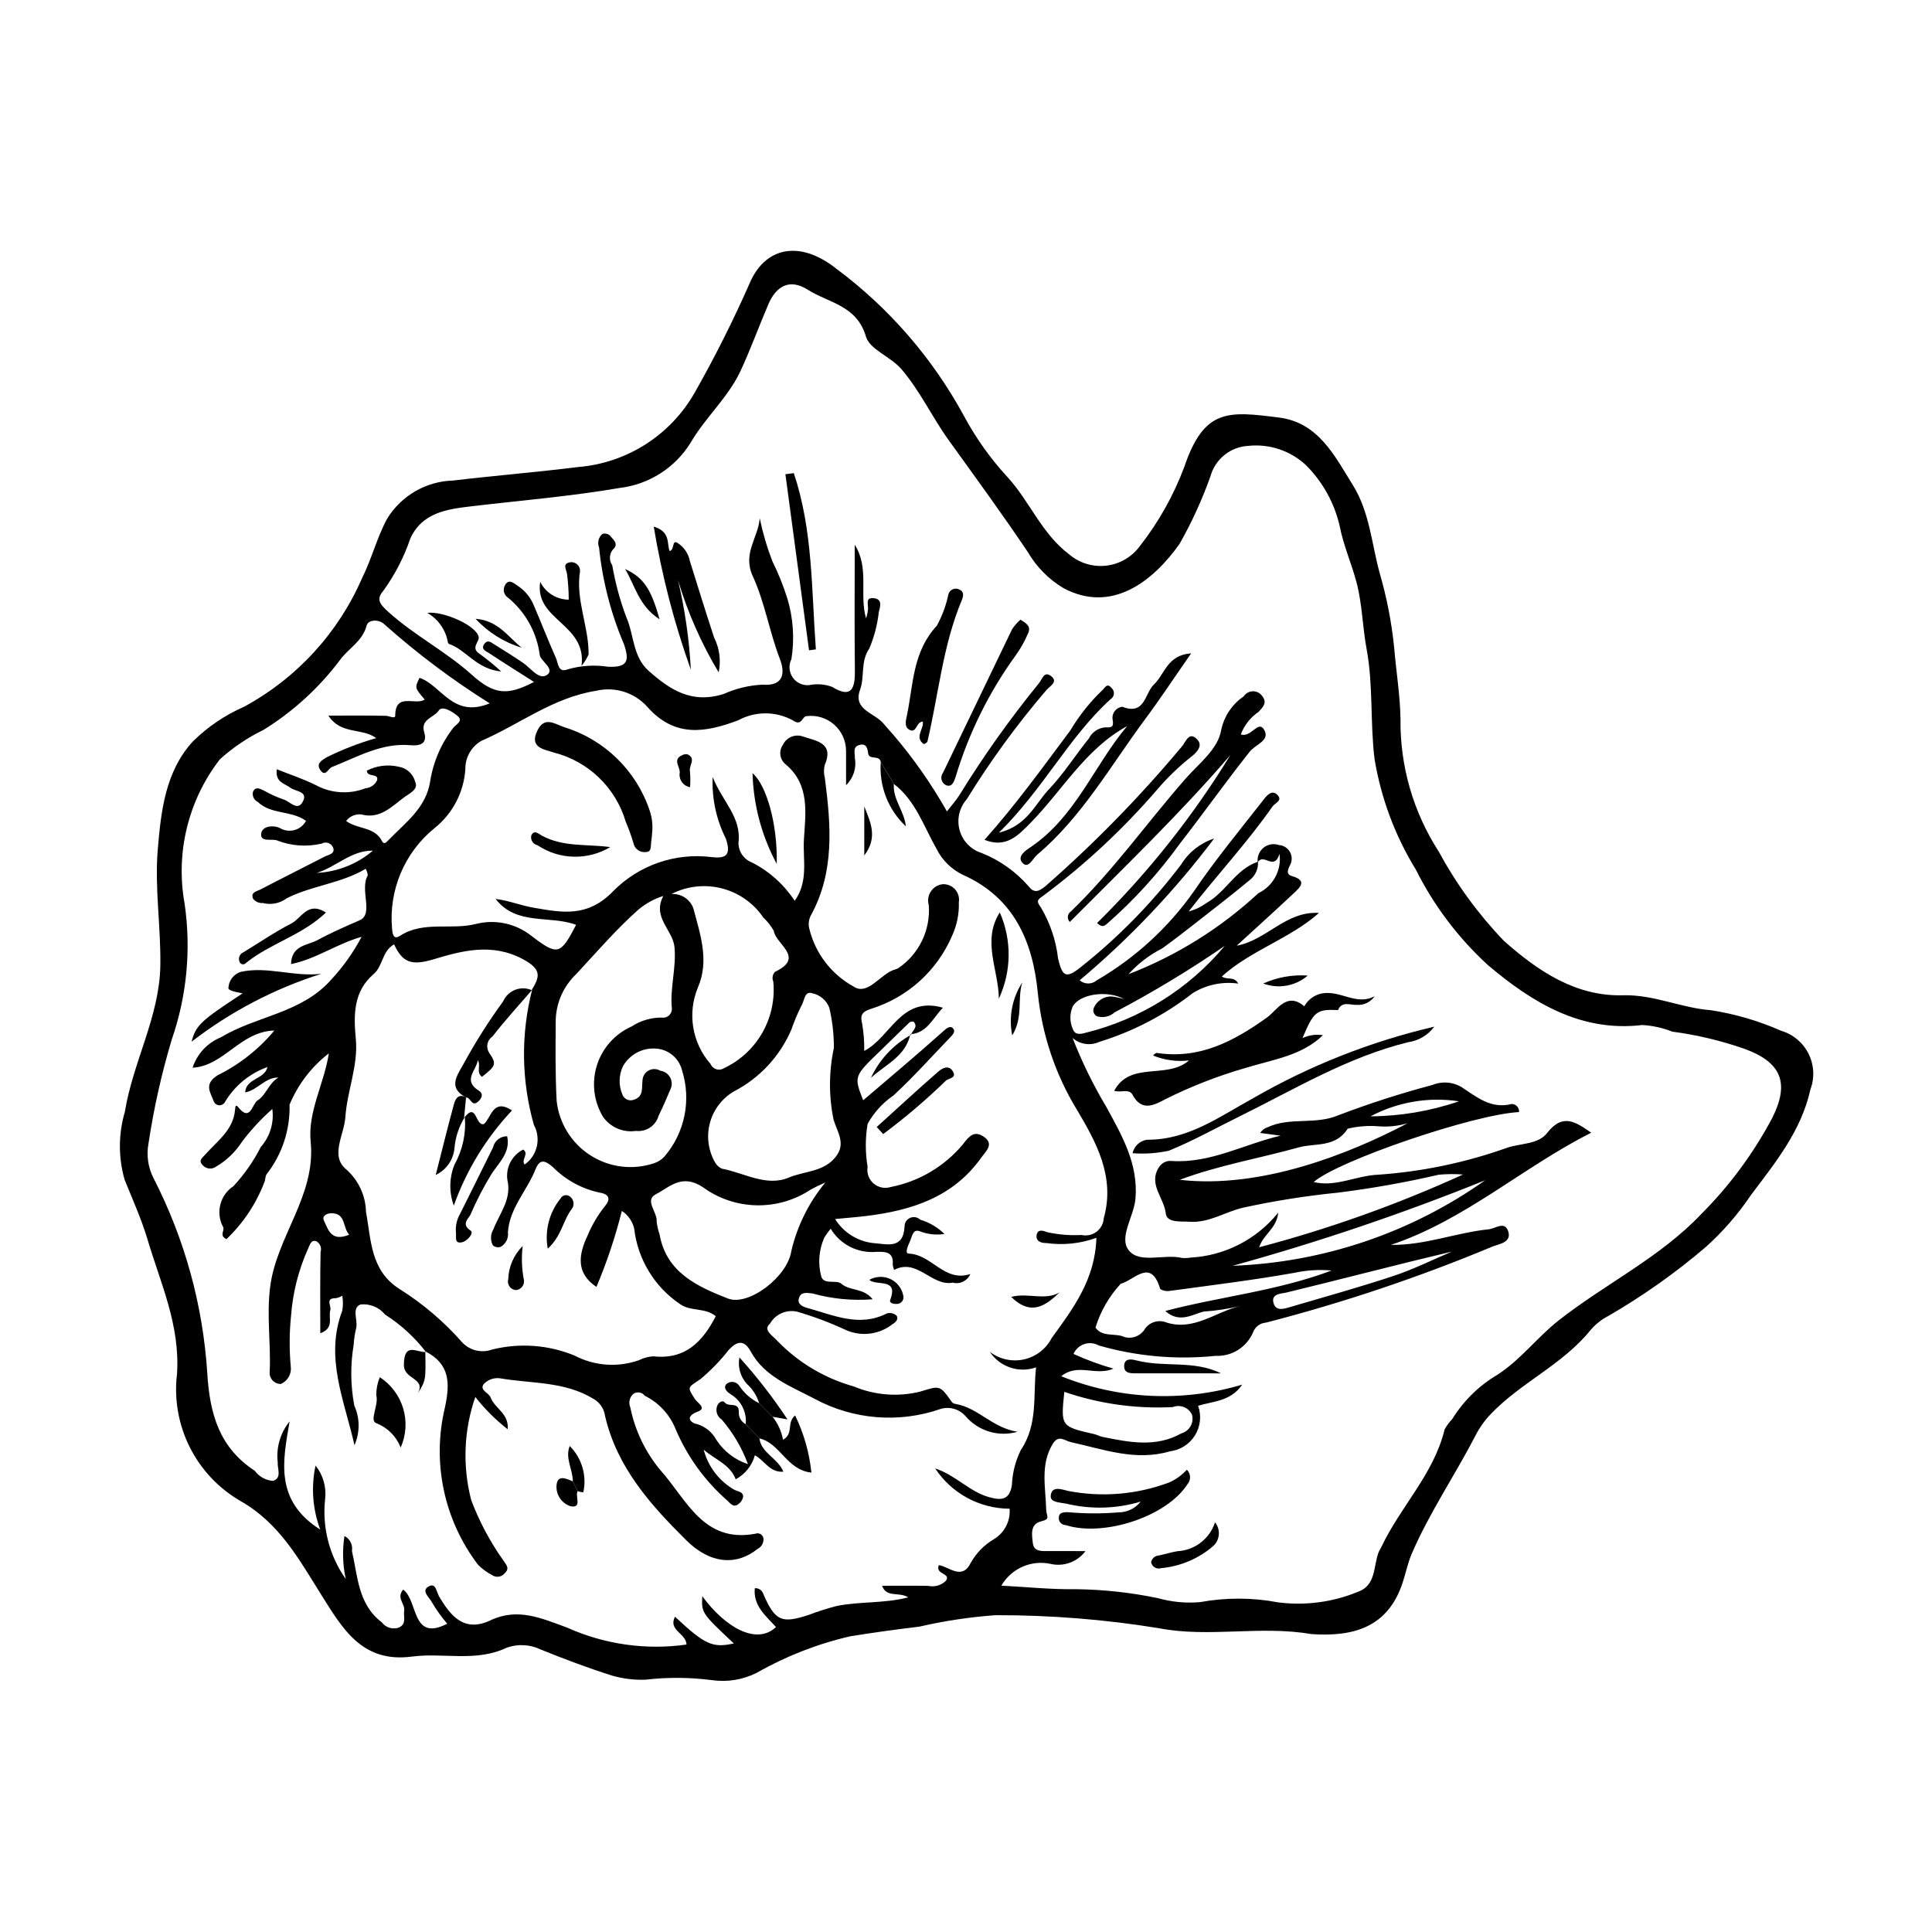 <?xml version="1.0" encoding="UTF-8"?>
<!-- Uploaded to: SVG Repo, www.svgrepo.com, Generator: SVG Repo Mixer Tools -->
<svg fill="#000000" width="800px" height="800px" version="1.1" viewBox="144 144 512 512" xmlns="http://www.w3.org/2000/svg">
 <g>
  <path d="m491.5 577.05c-13.398-2.336-27.145 1.02-40.398-1.559-14.309-2.332-28.785-3.484-43.285-3.449-6.789 0.488-13.531 1.504-20.164 3.031-6.082 0.734-12.258 1.578-18.34 2.566-8.68 2-17.02 5.258-24.758 9.668-3.699 1.863-7.879 2.539-11.977 1.934-5.809-0.746-11.691-0.781-17.508-0.109-2.969 0.117-5.938-0.242-8.793-1.059-6.438-2.031-12.773-4.422-19.035-6.961h0.004c-2.789-1.332-5.988-1.504-8.902-0.48-8.23 3.93-16.828 1.277-25.152 2.375-13.285 1.75-18.422-7.394-24.273-16.73-5.731-9.141-10.938-18.684-21.215-24.512l0.004 0.004c-5.797-3.359-10.48-8.348-13.465-14.344-2.984-5.996-4.141-12.738-3.328-19.387 0.828-12.965-4.391-24.004-7.852-35.668-1.594-5.371-3.941-10.52-6.039-15.734-1.688-5.891-1.664-12.137 0.07-18.016 2.133-13.188 9.164-25.188 9.395-38.688 0.176-10.289-1.543-20.676-0.676-30.871 0.852-10.035 1.973-20.664 9.359-28.633v0.004c3.887-3.828 8.441-6.91 13.438-9.102 14.023-7.57 25.086-19.645 31.41-34.27 2.539-5.102 3.898-10.699 6.594-15.629v-0.004c3.75-6.094 10.32-9.883 17.473-10.078 11.008-1.309 22.062-2.203 33.062-3.574 12.945-1.039 24.539-8.426 30.953-19.723 5.473-9.637 10.441-19.555 14.887-29.711 4.258-9 13.176-10.562 22.492-3.25h-0.004c14.016 10.398 25.598 23.73 33.938 39.059 3.176 5.938 7.098 11.441 11.672 16.379 5.848 6.445 8.988 14.895 16.211 20.344 2.719 2.34 6.293 3.441 9.859 3.031 3.566-0.406 6.801-2.285 8.918-5.184 4.981-6.359 8.957-13.449 11.785-21.016 5.277-15.527 11.656-14.746 25.094-13.051 10.43 1.316 14.754 10.152 19.602 17.969 4.379 7.059 4.922 15.316 7.031 23.094h-0.004c1.898 6.473 3.191 13.109 3.875 19.82 0.527 6.336 1.59 12.723 1.691 19.059l-0.004 0.004c-0.141 12.418 3.375 24.602 10.113 35.035 4.668 8.633 10.477 16.598 17.27 23.68 9.016 8.016 19.047 14.785 31.551 14.445 8.238-0.223 15.441 3.375 23.309 3.953h-0.004c6.426 0.992 12.688 2.824 18.633 5.453 3.156 0.93 5.785 3.129 7.258 6.074 1.473 2.941 1.66 6.363 0.512 9.449-2.457 11.109-9.348 19.453-15.871 28.152h0.004c-3.391 5.027-7.391 9.613-11.902 13.664-8.012 6.84-16.629 12.934-25.746 18.211-1.832 0.941-3.461 2.234-4.793 3.805-7.375 9.125-18.438 13.848-26.465 22.277-1.609 1.688-2.965 3.606-4.019 5.688-5.449 10.539-12.191 20.383-16.887 31.316-1.035 2.406-1.555 5.035-2.367 7.539-3.894 11.953-13.074 14.484-24.238 13.707zm-206.59-170.69c2.195-3.574 2.664-5.481-2.32-8.16-8.281-4.453-16.367-2.164-23.605 0-5.875 1.758-8.266 0.98-10.547-3.945-3.242 1.832-2.914 5.742-5.418 7.883-5.356 4.574-5.336 10.781-4.727 17.152 0.68 7.102-2.297 13.762-2.766 20.746-0.316 4.742-4.18 10.352 0.305 13.922l-0.004 0.004c3.207 2.867 5.078 6.938 5.168 11.238 1.383 7.391 1.137 15.441 8.824 20.363v-0.004c6.238 3.918 11.875 8.719 16.734 14.254 2.023 2.106 5.094 2.824 7.844 1.832 7.266-1.812 14.918-1.258 21.848 1.582 5.285 2.777 11.488 3.223 17.113 1.227 1.184-0.602 2.477-0.945 3.801-1.016 8.484 0.926 13.059-3.914 16.527-10.633-2.84-2.352-6.606-1.188-9.445-3.191-6.797-4.578-11.246-11.906-12.176-20.051-0.457-1.91-1.625-3.578-3.266-4.656-1.73 6.871-3.981 13.602-6.738 20.133-5.481-3.656-4.738-8.52-2.394-13.512h0.004c1.145-2.773 2.664-5.375 4.516-7.734 2.305-2.644 0.367-3.496-1.379-3.762v0.004c-4.652-1.004-8.914-3.34-12.262-6.723-1.996-1.723-3.461-2.391-4.633 0.57-2.238 5.656-6.898 10.262-7.312 16.699 0.207 1.551-0.551 3.074-1.914 3.844-0.703 0.23-1.473 0.09-2.051-0.371-0.727-1.344-0.68-2.973 0.121-4.273 1.535-4.016 4.559-7.57 3.859-12.297-0.883-3.527 0.789-7.195 4.031-8.84 1.66 1.141-0.656 2.723 0.395 3.965h-0.004c3.367-2.379 4.414-6.898 2.441-10.516-3.32-11.684-3.481-24.039-0.457-35.801zm56.715 115.07 3.629 3.754c0.492 3.93 4.914 5.25 6.344 8.832-3.633 0.273-4.922-2.941-7.547-4.352-0.75 2.731-2.59 5.027-5.082 6.359-1.516-4.004-5.59-5.254-8.492-7.867v0.004c1.18 4.547 4.164 8.418 8.266 10.719 1.059 0.48 2.324 0.48 2.18 1.945h-0.004c-0.191 0.723-0.633 1.355-1.246 1.785-1.277 1.016-2.156-0.199-2.867-0.891-6.012-5.246-10.742-11.797-13.832-19.152-1.547-3.777-4.426-6.859-8.086-8.668-0.711-0.953-2.039-1.18-3.027-0.52-1.023 0.895-1.355 2.344-0.82 3.594 1.242 6.144 3.996 11.883 8.02 16.691 6.871 7.66 11.324 19.383 25.152 16.785 0.453-0.172 0.961-0.125 1.375 0.125 0.414 0.25 0.688 0.68 0.742 1.16 0.09 1.148-0.527 2.234-1.559 2.738-5.523 4.465-12.465 4.082-18.871-2.258-9.48-9.387-18.391-19.324-21.547-32.945v0.004c-0.246-1.859-1.32-3.504-2.922-4.473-7.773-4.82-16.656-4.078-25.074-5.559-1.539-0.152-3.059 0.406-4.133 1.516-1.281 1.676 1.32 2.305 1.785 3.578 1.062 2.894 4.934 4.266 4.527 8.438l0.004-0.004c-3.195-2.492-6.074-5.367-8.574-8.559-3.055 8.805-3.434 18.32-1.086 27.34 2.129 5.644 4.973 10.992 8.461 15.914 0.754 1.195 1.824 2.039 0.508 3.375-0.41 0.543-1.02 0.902-1.695 0.996-0.672 0.09-1.355-0.094-1.895-0.508-1.316-0.699-2.519-1.59-3.57-2.644-9.023-11.852-12.254-27.125-8.793-41.613 1.438-6.633 1.32-11.602-5.18-14.957l0.164 0.164c-3.004-3.898-6.664-7.242-10.812-9.887-1.582-1.938-4.035-2.949-6.519-2.691-2.426 0.953-0.688 4.066-1.141 6.18-0.363 1.469-0.59 2.969-0.676 4.481-0.902 5.348-0.844 10.809 0.164 16.137 1.504 3.336 1.52 7.156 0.043 10.504-2.621-11.77-7.957-23.246-3.227-35.668 0.23-1.309 0.227-2.648-0.008-3.953-0.52 0.324-1.094 0.547-1.695 0.66-2.945-0.062-1.129 2.09-1.465 3.168-0.613 1.957 1.16 4.711-2.66 6.133 0-7.394-0.078-14.465 0.074-21.527l-0.004 0.004c0.359-1.098-0.102-2.293-1.109-2.863-1.43-0.5-1.676 0.93-2.168 1.871h0.004c-2.551 5.648-4.09 11.703-4.547 17.883-0.461 4.469-0.484 8.969-0.074 13.441 0.258 1.961-0.82 3.852-2.644 4.621-0.855 0.004-1.672-0.363-2.234-1.008-0.566-0.645-0.82-1.504-0.703-2.352 0.328-7.43-0.848-14.746 0.109-22.324 1.703-13.449 12.168-24.199 10.746-38.488-0.801-8.043 3.586-15.375 4.812-23.449h0.004c-4.594 3.547-8.184 8.234-10.41 13.594 0.172 6.684-1.988 13.219-6.113 18.484-0.387 0.613-0.254 1.539-0.609 2.184-2.184 5.676-5.602 10.793-10.008 14.98-2.086-1.031-0.309-2.32-0.898-3.234-2.008-3.777-0.816-8.461 2.758-10.816 2.887-3.109 5.328-6.609 7.25-10.391 2.438-2.746 3.551-6.422 3.047-10.055-2.945 2.606-5.625 5.5-8.004 8.637-1.746 2.727-4.109 5-6.902 6.644-1.125 0.82-2.688 0.629-3.582-0.434-1.148-1.215-0.105-1.84 0.695-2.75 3.184-3.613 7.5-6.512 7.93-11.969 0.023-0.293 0.055-1.594 0.793-0.656 3.254 4.141 3.754-0.867 5.141-1.73 2.285-1.418 2.984-4.59 5.547-6.082-3.582-0.039-5.481 3.324-8.809 3.945 0.227-3.809 5.152-3.394 5.91-6.727h-0.004c-4.801 1.723-8.836 5.086-11.398 9.496-0.359 0.469-0.941 0.711-1.527 0.633s-1.086-0.461-1.309-1.008c-0.773-2.324-2.781-4.488 1-6.922h-0.004c5.801-2.856 10.934-6.902 15.066-11.871-9.117 0.266-13.262 9.363-21.668 9.859v-0.004c1.191-3.664 3.938-6.617 7.512-8.062 9.398-5.695 21.289-6.305 29.215-15.27v-0.004c3.176-3.406 5.887-7.227 8.055-11.348-6.781 1.934-12.066 5.894-18.691 7.223 0.094-5.035 4.414-4.945 7.059-6.383 3.57-1.941 7.375-3.602 11.086-5.207 3.883-1.676-0.039-8.047 2.195-11.934-0.074-0.605-0.262-1.191-0.551-1.73-6.551 3.898-14.207 4.422-20.91 7.797-1.812 1.375-4.152 1.84-6.356 1.27-1.023 0.098-2.023-0.359-2.617-1.199-0.637-1.691 1.004-1.875 1.859-2.32 5.691-2.977 11.449-5.824 17.152-8.781 0.926-0.48 2.566-0.641 2.332-2.062l0.004-0.004c-0.16-0.664-0.625-1.211-1.254-1.48-0.629-0.27-1.344-0.223-1.938 0.117-3.957 0.918-8.102 0.609-11.883-0.891-1.52-0.422-4.309 0.52-4.094-1.711 0.203-2.074 3.106-2.348 4.82-1.613h0.004c1.164 0.754 2.59 0.98 3.934 0.633 1.34-0.348 2.477-1.242 3.125-2.469-3.977-2.824-9.199-1.586-12.793-5.016v0.004c-1.008-0.484-1.531-1.613-1.258-2.695 0.641-1.445 1.828-0.824 2.887-0.312 1.645 0.941 3.375 1.727 5.164 2.344 1.715 0.461 3.832 3.426 5.25 0.387 1.211-2.59-2.113-2.477-3.438-3.5-1.504-1.164-4-1.359-3.566-4.879 3.562 1.426 7.094 2.574 10.375 4.215l0.004 0.004c4.055 2.199 8.875 2.496 13.168 0.812 1.328-0.102 2.496-0.918 3.051-2.125 0.465-1.977-2.707-0.664-2.723-2.539h0.004c2.602-1.336 5.594-1.703 8.441-1.035 2.144 0.352 3.871 1.953 4.383 4.062 0.871 1.875-1.383 2.934-2.676 3.856-3.484 2.484-6.523 6.109-11.691 4.711v0.004c-1.527-0.141-3.019 0.516-3.949 1.734 2.984 2.266 7.551 1.469 9.496 5.336 0.562 1.117 1.309 0.176 1.73-0.262 4.441-4.59 9.898-8.48 11.023-15.426l-0.004 0.004c0.801-5.227 2.922-10.164 6.156-14.344 0.695-0.895 2.754-1.754 1.133-3.129-1.363-1.156-4.09-2.844-4.996-1.438-1.227 1.91-4.93 2.227-3.836 5.82 0.891 2.918-1.117 3.606-3.578 3.375-7.703-0.719-14.137 3.129-20.898 5.781-1.012 0.395-1.707 2.781-3.062 0.801-1.184-1.73 0.27-2.496 1.691-3.398v0.004c4.215-2.086 8.605-3.781 13.125-5.074-3.844-2.805-9.406-0.84-12.668-5.961 5.586 0 10.422-0.059 15.254 0.055 0.863 0.02 2.434 0.914 2.441-0.062 0.039-6.258 5.379-2.586 7.82-4.254-2.668-3.117-2.668-3.117-1.371-5.754 5.859 2 8.785 10.805 18.59 6.769v-0.004c-9.945-6.231-19.344-13.293-28.098-21.105-1.309-1.168-4.109-1.129-4.508 0.445-1.094 4.324-4.996 6.152-7.238 9.391v-0.004c-5.519 7.301-12.348 13.512-20.133 18.32-4.199 2.039-8.086 4.664-11.547 7.801-8.383 10.855-11.773 24.754-9.328 38.25 1.758 12.086 0.594 24.414-3.394 35.957-2.707 9.016-4.766 18.211-6.168 27.516-0.613 3.211-0.117 6.531 1.406 9.422 8.191 16.008 13.012 33.527 14.16 51.477 0.672 10.992 3.234 19.77 12.609 25.926v-0.004c1.129 1.559 2.891 2.531 4.809 2.652 2.465-0.734 1.094-3.301 1.254-4.973h-0.004c-0.441-3.871 0.695-7.754 3.152-10.773-1.797 10.457-4.062 20.934 8.125 28.668h-0.004c-2.031-5.422-2.465-11.312-1.246-16.973 1.984 2.488 2.902 5.664 2.543 8.828-0.84 7.512 1.105 15.07 5.465 21.242-0.82-3.75-0.938-7.617-0.344-11.406 1.457 0.754 2.258 2.359 1.984 3.977 1.543 6.731 1.605 14.098 7.879 18.879h0.004c1.043 1.414 2.887 1.988 4.547 1.418 2.148-1.008 1.148-2.856 1.406-4.441 0.309-1.871-2.176-3.394-0.262-5.629 4.019 2.926 2.172 13.957 11.668 9.047h0.004c-1.551-1.812-2.934-3.758-4.141-5.812-0.586-1.188-3.039-3.016-0.555-4.184 1.695-0.797 1.859 1.613 2.586 2.836 3.047 5.137 6.621 9.543 13.555 6.266 7.269-3.434 13.48-0.578 20.422 1.957l-0.004 0.004c9.887 4.426 20.82 5.969 31.547 4.457-0.047-2.965-4.938-3.773-3.047-7.379 7.93 7.418 9.973 8.34 15.594 7.082-8.566-8.043-8.566-8.043-8.367-12.531 5.977 8.18 14.305 13.117 19.543 8.188-2.641-2.941-6.09-5.578-5.621-10.301 1.059-0.078 2.023 0.613 2.297 1.641 3.152 7.168 4.852 7.762 12.031 5.43 2.398-0.922 4.852-1.703 7.34-2.344 6.144-1.262 12.488-0.625 19-2.293-2.394-1.551-5.797 0.191-6.93-3.074 4.195 0 8.191-0.051 12.184 0.023v-0.004c1.711 0.383 3.496-0.129 4.742-1.363 1.387-2.078-2.914-1.547-1.902-4.125 2.742 0.387 6.137 4.137 8.469-0.621l0.004 0.004c1.465-2.613 3.602-4.785 6.191-6.297 2.769-1.695 4.356-4.801 4.098-8.039-7.949-0.031-15.352-4.039-19.727-10.68 5.426 1.793 9.047 6.121 14.188 7.586 3.258 0.926 5.531 0.914 6.156-3.231h-0.004c0.137-3.203 0.941-6.344 2.359-9.219 4.621-6.875 3.203-14.414 4.043-21.918-4.547 1.605-9.605-0.094-12.262-4.117 2.574 1.98 5.898 2.715 9.07 2.008 3.172-0.711 5.863-2.793 7.348-5.684 5.738-7.875 11.523-15.582 11.828-26.535h0.004c-4.246 1.543-8.805 2.019-13.277 1.383-1.336 0.043-2.922-0.48-2.539-2.231 0.332-1.535 1.719-1.055 2.812-0.633v-0.004c2.977 0.648 6.031 0.898 9.074 0.738 1.387 0.309 2.836-0.004 3.969-0.859 1.133-0.859 1.832-2.172 1.91-3.59 3.098-10.996-2.043-20.191-7.074-28.68h-0.004c-5.754-9.414-9.305-20.008-10.395-30.988-1.32-13.66-6.297-25.254-19.789-31.301v0.004c-3.062-1.449-5.551-3.891-7.055-6.926-3.398-5.941-5.547-12.789-11.309-17.191-1.156-1.934-2.312-3.867-3.469-5.801-0.285-2-3.141-0.422-3.348-2.328-0.172-1.586-0.633-2.711-2.414-2.172-1.805 0.547-1.008 2.234-1.105 3.434 0.484 2.633-0.391 5.336-2.328 7.188 0-3.281 0.004-6.148 0-9.016v0.004c0.016-2.691-1.137-5.258-3.156-7.035s-4.711-2.594-7.379-2.234c-1.195 0.16-1.172 2.715-3.469 1.164-4.523-2.523-10.023-2.551-14.574-0.074-8.617 3.234-16.77 4.711-24.074-3.543v-0.004c-3.402-3.816-8.625-5.457-13.598-4.269-11.496 1.832-20.281 8.887-30.402 13.266v-0.004c-2.676 1.551-4.301 4.43-4.242 7.519-0.406 6.109-3.363 11.77-8.145 15.598-7.981 6.457-12.211 16.469-11.273 26.691 0.145 1.945 0.625 2.816 2.106 1.859 6.297-4.062 13.566-1.41 20.262-3.18v0.004c5.07-1.242 10.43-0.074 14.52 3.168 6.977 5.301 7.719 5.168 11.871-2.906-6.996-2.609-15.77 0.309-21.332-6.863 3.465 0.426 6.719 1.758 10.102 2.336 7.477 1.277 14.238 2.676 21.043-4.367h0.004c6.805-6.91 16.441-10.258 26.066-9.055 3.461 0.371 5.422-0.125 3.809-4.902v0.004c-2.543-5.055-3.742-10.672-3.488-16.324 2.566 6.527 7.672 10.617 6.832 17.434v0.004c-0.012 2.332 1.438 4.426 3.625 5.238 4.574 2.344 8.461 5.836 11.277 10.137 3.707-5.148 2.137-10.93 2.441-16.176 0.398-6.84 1.719-14.508-4.816-19.973h0.004c-1.586-1.246-1.922-3.512-0.766-5.164 0.941-2.016 3.266-2.981 5.356-2.223 3.496 1.188 8.301 1.629 5.723 7.609-0.258 1.125-0.238 2.293 0.055 3.406 1.594 12.375 2.652 24.695-3.644 36.266-0.625 1.102-0.797 2.398-0.484 3.625 1.586 6.562 5.871 12.145 11.797 15.379 3.496 2.328 6.711-2.754 10.16-4.277 0.52-0.23 1.102-0.324 1.594-0.598 2.703-1.82 4.875-4.324 6.301-7.254 1.426-2.93 2.055-6.184 1.82-9.434-0.367-1.219-0.18-2.539 0.504-3.609 0.688-1.074 1.809-1.789 3.07-1.969 1.262-0.102 2.5 0.387 3.359 1.32 0.855 0.934 1.234 2.211 1.023 3.461 0.109 3.043-0.5 6.07-1.773 8.84-3.965 9.293-11.809 16.375-21.453 19.383-2.269 0.754-3.031 1.496-2.387 3.981 0.402 2.375 0.586 4.781 0.543 7.188 7.113-3.676 9.645-14.633 20.855-11.453-2.812 2.93-4.199 6.707-8.629 7.023l0.164 0.168c0.305-1.152 2.051-2.027 0.66-3.519-0.344-0.023-0.688 0.035-1.004 0.172-2.621 2.508-5.188 5.07-7.797 7.59-7 6.754-7.004 6.75-4.527 13.102 6.609-5.648 14.191-11.992 21.551-18.59 0.91-0.816 1.656-1.043 2.16-0.582 0.883 0.812 0.121 1.695-0.562 2.406-5.019 5.199-9.84 10.613-15.141 15.504-2.84 1.938-5.184 4.519-6.84 7.531-0.629 3.758-0.629 7.594 0.004 11.352-0.285 1.645 0.312 3.32 1.574 4.414 1.262 1.098 3.004 1.449 4.594 0.938 7.473-1.465 14.215-5.461 19.094-11.312 1.633-2.168 2.945-3.66 5.387-2.102 3.106 1.98 0.652 3.969-0.547 5.66-7.441 10.484-18.473 13.98-30.5 15.445-2.516 0.305-5.047 0.496-8.211 0.801 2.25 3.637 6.082 6.008 10.344 6.398 3.285 0.203 7.762 1.754 8.059-4.434v-0.004c-0.008-0.98 0.57-1.875 1.473-2.266 0.898-0.391 1.949-0.207 2.66 0.469 2.426 0.723 4.637 2.027 6.445 3.797-2.113 0.324-4.269 0.113-6.281-0.613-2.078-0.969-2.254 1.141-2.848 2.516-0.508 1.176-1.504 3.262-0.336 3.301 6.125 0.207 9.383 7.66 16.312 5.418-0.77 1.809-2.746 2.777-4.644 2.281-5.641 1.043-9.41-6.594-15.539-3.379h-0.004c-0.199-0.449-0.324-0.93-0.371-1.422 0.281-3.516-2.082-3.422-4.473-3.356-4.828 0.402-9.469-1.977-11.961-6.133-0.652 0.77-1.238 1.594-1.754 2.461-1.371 3.152-1.656 6.672-0.805 10 0.551 2.566 4.019 0.953 5.348 2.098 2.328 2.012 5.922 1.059 8.309 4.133v0.004c-5.371 0.422-10.77-0.105-15.957-1.547-1.824-0.211-3.074-0.391-3.574 1.285-0.477 1.605 1.027 2.234 2.328 2.59 6.879 1.875 13.656 5.148 20.961 1.43 0.891-0.27 1.855-0.062 2.559 0.547 0.691 0.883-0.211 1.832-1.027 2.281-3.473 2.742-8.168 3.367-12.234 1.621-4.254-1.988-8.652-3.644-13.164-4.949-2.812-0.578-5.68 0.719-7.098 3.219-2 1.672 0.84 3.234 1.941 4.523 5.566 5.769 12.574 9.949 20.297 12.105 5.566 2.34 11.742 2.812 17.605 1.355 5.227-1.598 5.164-1.781 8.434 2.863v-0.004c0.277 0.254 0.633 0.406 1.012 0.43 5.906 1.043 9.664 6.328 16.32 7.359v0.004c-5 1.438-10.379-0.176-13.762-4.129-1.633-1.871-4.199-2.625-6.582-1.934-11.023 3.848-23.16 2.875-33.438-2.676-6.191-3.281-13.234-5.789-16.93-12.559-1.754-3.215-3.676-2.691-5.793-0.43h0.004c-2.219 2.836-4.731 5.434-7.488 7.746-3.465 2.398-3.656 1.93-1.453 5.379 0.57 0.895 3.195 2.336 0.738 3.246-3.742 1.383-1.77 3.086-0.168 3.34h-0.004c2.152 0.652 3.957 2.129 5.027 4.102 1.973 3.066 4.945 5.356 8.41 6.488-1.59-4.305-3.934-8.293-6.914-11.781-1.367-0.852-1.836-2.617-1.07-4.035 0.422-0.613 1.301-1.223 1.879-0.48 0.984 1.266 3.699-0.32 3.684 2.387v0.004c-0.102 1.371 0.617 2.676 1.836 3.324zm135.76-149.07c0.105 1.742-0.586 3.438-1.879 4.606-4.754 3.953-9.648 7.734-14.52 11.543-2.969 2.32-5.945 4.633-9 6.836-3.367 1.711-6.391 4.023-8.922 6.824 12.734-4.906 24.418-12.195 34.426-21.473 3.926-1.887 6.184-6.086 5.598-10.398-1.488 4.66-4.152-0.383-5.781 2.219-0.195-1.461 0.387-2.922 1.531-3.856 1.148-0.93 2.695-1.199 4.09-0.711 1.281 0.078 2.422 0.832 3 1.977 0.578 1.148 0.504 2.512-0.195 3.59-0.316 0.789-1.105 2.152 0.691 2.668 4.215 1.203 1.969 3.09 0.344 4.621-4.957 4.656-10.008 9.211-15.023 13.805 7.961-1.453 13.023-9.227 21.797-8.672-7.731 6.856-18.016 9.871-25.738 16.82 1.348 1.051 3.238-0.164 4.352 1.906l-0.004-0.004c-4.211-0.602-8.496 0.301-12.102 2.555-7.379 5.758-15.746 10.125-24.695 12.879-2.363 1.102-5.156 0.699-7.113-1.023 2.465 6.316 5.453 12.422 8.93 18.246 4.16 7.613 8.508 15.086 7.742 24.332-0.395 4.738-4.496 10.25-1.781 13.688 2.883 3.656 9.383 0.883 14.18 2.039l-0.004-0.004c0.719 0.062 1.445 0.031 2.156-0.098 9.094-0.473 17.559-4.805 23.266-11.902-0.34 4.125-3.957 5.75-5.031 9.164h-0.004c18.52-4.883 36.594-11.336 54.02-19.281-2.137-0.164-4.285-0.148-6.422 0.051-8.812 2.043-17.727 3.629-26.703 4.754-8.441 0.844-16.824 2.168-25.113 3.977-4.762 1.078-8.988 4.066-14.117 3.738-2.481-0.156-6.133 0.379-6.422-2.25-0.449-4.109-4.731-7.731-1.777-12.23v0.004c0.727-1.164 2.059-1.797 3.418-1.625 10.23 0.652 19.156-4.473 28.789-6.711l-5.391-0.719c0.434-0.719 1.117-1.25 1.918-1.492 5.977-2.832 12.672-0.551 18.895-3.238 8.102-3.082 16.359-5.742 24.742-7.969 2.465-1.031 5.269-0.871 7.609 0.426 4.137 2.672 7.918 6.023 13.492 4.59 0.547 0.008 1.066 0.246 1.434 0.656 0.363 0.41 0.543 0.953 0.492 1.496-11.906 0.57-47.973 12.875-54.422 18.539 5.871 1.422 11.281-1.734 17.191-1.953h-0.004c11.676-0.816 23.184-3.231 34.203-7.176 3.551-1.152 8.152-0.875 10.438-3.824 4.242-5.465 7.66-2.91 11.723-0.129-18.277 9.254-33.543 23.211-53.086 29.734 9.047 0.133 17.23-3.238 25.883-4.125 1.91-0.195 4.367-2.383 5.254 0.684 0.801 2.773-2.422 3.211-4.113 3.84l-0.004 0.004c-19.535 8.16-39.625 14.91-60.121 20.199-1.531 0.102-2.863 1.086-3.406 2.519-1.664 3.977-5.633 6.488-9.938 6.285-10.402 1.078-20.914 0.145-30.961-2.746-1.172-0.664-2.57-0.801-3.848-0.371-1.277 0.426-2.316 1.375-2.856 2.609 3.43 1.566 6.969 2.871 10.594 3.898-4.82 2.07-9.391-1.586-13.848 2.016 15.277 6.156 32.188 6.938 47.969 2.219-3.094 4.492-7.719 4.371-11.695 5.609 0.934 2.602 0.625 5.488-0.832 7.84-1.457 2.348-3.902 3.906-6.648 4.231-9.074 2.684-17.543-0.539-26.145-2.414-1.75-0.383-3.32-2.109-4.879 0.414-3.394 5.508-1.891 11.602-1.762 17.383 0.043 1.84 1.293 2.535-1.34 3.176-2.996 0.727-2.445 3.59-2.195 5.762 0.262 2.301 2.336 2.109 4.062 2.113 2.984 0.008 5.973 0.004 9.895 0.004v-0.004c-2.148 2.887-5.805 4.215-9.305 3.383-5.125-1.082-10.367 1.25-12.996 5.781 6.738 0.348 13.32 1.043 19.891 0.938 7.269 0.098 14.508 0.895 21.625 2.379 3.617 1.016 7.387 1.371 11.129 1.051 6.848-1.254 13.867-1.234 20.707 0.059 7.188 0.926 14.488-0.043 21.18-2.812 4.781-1.699 4.039-6.695 5.418-10.398 0.199-0.531 0.539-1.004 0.785-1.523 5.047-10.668 13.902-19.285 16.754-31.156l0.004 0.004c0.559-0.988 1.238-1.902 2.019-2.723 2.973-4.797 7.055-8.805 11.906-11.684 6.203-3.973 10.57-9.949 16.332-14.469 12.387-9.711 26.844-16.629 37.812-28.219 7.496-7.523 13.832-16.121 18.797-25.508 4.578-9.203 2.332-14.652-7.402-18.199-6.211-2.168-12.629-3.699-19.152-4.562-2.539-1.008-5.227-1.598-7.957-1.75-16.262 1.938-29.199-5.977-40.91-15.891v-0.004c-7.856-7.195-14.328-15.77-19.094-25.297-5.519-8.984-9.238-18.953-10.949-29.355-1.18-9.695-0.309-19.5-2.106-29.148-1.074-5.773-1.145-11.773-2.613-17.426-1.324-5.086-3.519-9.941-4.531-15.191l0.004 0.004c-1.418-6.113-4.531-11.699-8.98-16.121-4.106-3.797-9.648-5.641-15.207-5.055-4.742 0.246-8.797 3.504-10.055 8.086-2.207 6.203-4.949 12.207-8.203 17.934-7.098 9.965-17.973 18.457-30.703 11.703-3.91-2.328-7.168-5.613-9.457-9.547-6.75-10.027-13.875-19.797-20.945-29.605-4.414-6.125-7.586-13.043-12.531-18.848-2.887-3.387-8.453-5.266-9.438-8.652-2.426-8.352-9.906-8.938-15.422-12.449-4.754-3.023-8.352-1.035-10.449 3.844-2.504 5.844-4.668 11.844-7.344 17.609-3.285 7.082-9.324 12.336-13.227 19.035h0.004c-4.113 6.68-11.051 11.117-18.84 12.043-13.008 2.234-26.215 3.309-39.34 4.867-6.496 0.77-13.035 1.68-16.148 8.559h0.004c-1.691 4.953-4.109 9.629-7.18 13.871-1.969 2.266-0.852 3.555 1.484 5.656 6.848 6.168 15.094 10.355 21.922 16.488 6 5.387 9.453 5.656 16.562 1.969-3.981-2.535-7.981-5.043-11.918-7.637-0.812-0.535-2.34-1.039-1.176-2.535 0.84-1.078 1.715-0.316 2.488 0.168 2.574 1.613 5.164 3.211 7.676 4.922 2.07 1.41 4.309 4.715 6.398 3.203 2.184-1.582-1.781-3.652-1.953-5.301-0.773-5.906-3.754-11.301-8.336-15.102-1.145-0.691-1.535-2.164-0.879-3.328 0.965-1.855 2.301-0.574 3.293 0.07 1.918 1.242 3.422 3.031 4.309 5.141 2 4.676 3.844 9.422 5.91 14.066 0.586 1.32 0.559 4.019 3.082 3.004 3.477-1.016 7.133-1.254 10.715-0.699 5.219 0.219 5.727-1.527 4.234-5.957v-0.004c-3.481-8.16-5.707-16.805-6.602-25.633-0.516-1.262-0.164-2.715 0.871-3.602 0.688-0.215 1.441-0.059 1.988 0.41 0.805 1.062 2.535 2.176 0.77 3.769-0.949 1.195-1.008 2.871-0.141 4.129 0.801 4.648 2.035 9.211 3.684 13.633 2.117 4.734 1.684 10.551 5.961 14.336 5.676 5.023 11.352 8.809 19.879 6.137 3.219-1.449 6.684-2.285 10.211-2.465 6.106 0.496 5.949-3.555 4.688-6.828-2.785-7.215-3.984-14.984-7.18-21.922-2.793-6.062 1.457-10.195 1.844-15.344v0.004c0.809 3.883 1.93 7.695 3.363 11.398 1.551 3.144 2.863 6.402 3.922 9.746 1.598 5.238 1.977 10.777 1.109 16.184-0.781 1.559-0.648 3.422 0.344 4.852 0.996 1.434 2.691 2.207 4.426 2.019 2.027-0.41 4.129-0.242 6.062 0.488 5.172 3.203 6.051 0.273 5.992-4.348-0.137-11.109-0.043-22.223-0.043-33.332 3.945 6.191 1.152 13.105 3 19.512v-0.004c0.234-0.68 0.395-1.379 0.473-2.094 0.34-1.215-1.012-3.644 1.723-3.238 2.074 0.305 1.645 1.988 1.188 3.621-0.363 3.352-1.215 6.629-2.535 9.727-2.402 3.539-1.141 7.379-2.445 10.945-1.938 5.293 3.891 6.082 6.219 8.922 0.844 1.031 1.77 1.992 2.637 3.004l-0.004-0.004c5.367 6.285 10.113 13.074 14.172 20.273 1.254-1.586 2.328-2.805 3.266-4.234v-0.004c6.367-10.344 13.414-20.258 21.086-29.68 0.922-1.07 1.344-3.367 3.231-1.957 2.016 1.504-0.258 2.668-1.086 3.578-7.836 9.125-14.938 18.852-21.242 29.09-1.973 2.234-2.684 5.316-1.887 8.191s2.996 5.148 5.84 6.043c4.746 1.891 8.977 4.879 12.348 8.715 1.504 1.953 2.652 1.645 4.574 0.059v0.004c12.973-11.363 25.043-23.719 36.098-36.953 1.086-1.223 1.922-4.285 4.168-1.855 1.586 1.719-0.41 3.578-1.734 4.594-3.231 2.57-6.207 5.441-8.891 8.578-8.953 10.402-19.016 19.793-30.004 28.008-1.609 1.164-2.273 1.402-0.91 3.184 2.484 4.168 4.055 8.816 4.602 13.633 1.129 4.711 2.039 5.449 5.938 2.344 10.023-7.93 19-17.105 26.707-27.301 2-3.242 5.086-5.664 8.711-6.84-10.418 13.832-22.375 26.434-35.633 37.57 1.32 1.129 3.269 1.117 4.578-0.023 10.148-5.906 18.902-13.926 25.668-23.52 5.719-8.438 12.254-16.328 18.531-24.379 0.824-1.055 2.227-2.781 3.719-1.117 1.301 1.449-0.723 2.019-1.422 3.019-6.785 9.707-14.891 18.348-22.191 27.781l-0.004-0.004c1.711-0.453 3.32-1.223 4.75-2.266 5.18-2.906 7.746-8.992 13.637-10.922zm-157.61 9.078c-2.375 0.758-4.578 1.961-6.504 3.543-5.977 5.305-11.121 11.301-16.52 17.117-3.312 3.125-5.277 7.418-5.469 11.969-0.066 7.223-0.145 14.461 0.234 21.672 0.645 5.918 3.934 11.223 8.945 14.434 5.012 3.215 11.207 3.984 16.852 2.102 1.059-0.336 2.012-0.949 2.762-1.77 5.43-6.32 7.188-15.008 4.648-22.941-0.828-3.215-3.652-5.519-6.969-5.684-3.519-0.227-6.863 1.562-8.625 4.617-1.188 2.43-1.23 5.258-0.121 7.723 0.496 1.113 1.77 1.652 2.918 1.238 2.75-0.82 2.082-3.199 2.352-5.211 0.062-1.09 0.691-2.066 1.66-2.574 0.965-0.508 2.125-0.477 3.062 0.086 1.066 0.137 2.008 0.762 2.547 1.691 0.539 0.93 0.617 2.059 0.203 3.051-1.02 2.41-2.047 4.82-3.207 7.164-0.738 2.652-3.305 4.367-6.039 4.039-3.41 0.508-6.812-0.977-8.754-3.824-2.438-4.121-2.992-9.086-1.535-13.645 1.461-4.559 4.801-8.273 9.176-10.215 2.348-1.539 5.098-2.356 7.906-2.352 0.684 0.129 1.387-0.059 1.922-0.5 0.535-0.445 0.84-1.105 0.84-1.801-0.562-5.465 1.188-10.746 0.699-16.293-0.418-4.723-5.977-7.812-2.984-13.637zm45.211 40.281c0.016-3.59-0.391-7.168-1.211-10.66-0.754-1.969-2.461-3.414-4.527-3.836-2.129-0.711-2.062 2.156-2.894 3.352-1.008 2.016-1.879 4.094-2.609 6.227-3.035 7.113-8.457 12.941-15.336 16.48-3.156 1.887-5.438 4.949-6.328 8.516-0.895 3.57-0.332 7.344 1.566 10.496 0.402 0.625 0.98 1.117 1.66 1.414 5.914 1.098 11.762 4.887 17.781 2.344 4.094-1.73 9.121-1.445 12.312-5.383 2.906-3.586 0.5-6.613-0.504-9.977-1.277-6.262-1.246-12.723 0.09-18.973zm-43.059-40.789 0.004-0.004c2.551-0.168 4.914 1.359 5.809 3.758 1.805 6.867 4.305 13.84 1.223 20.977-1.402 3.356-1.832 7.035-1.242 10.621 0.59 3.59 2.176 6.938 4.574 9.668 0.27 0.672 0.824 1.188 1.516 1.406 0.688 0.223 1.438 0.121 2.047-0.27 4.281-2.016 7.836-5.301 10.176-9.414s3.352-8.852 2.894-13.559c-0.391-0.879-0.195-1.91 0.484-2.586 8.066-3.828 0.133-7.277-0.34-10.824v-0.004c-0.727-1.301-1.656-2.484-2.754-3.496-2.594-3.848-6.508-6.609-11.004-7.766-4.492-1.156-9.254-0.629-13.383 1.488zm40.797 76.445 0.004-0.004c-1.336 0.562-2.641 1.195-3.91 1.898-4.262 2.82-9.281 4.266-14.391 4.148-5.106-0.121-10.055-1.797-14.18-4.812-5.598-3.688-8.82 0.035-12.445 1.887-3.106 1.586 0.449 4.727 0.223 7.242 0.121 1.133 0.375 2.246 0.758 3.32 1.758 10.207 10.098 13.914 18.121 17.066 5.422 2.129 15.844-5.738 16.812-12.629l0.004-0.004c1.57-6.648 4.652-12.852 9.008-18.117zm134.18 23.324c-3.309-0.301-6.641-0.094-9.887 0.613-10.902 1.938-21.914 3.277-32.891 4.773-0.914 0.172-1.863 0-2.656-0.484-2.469-8.371-6.863-2.316-10.461-1.391-3.078 3.32-5.367 7.293-6.695 11.625 1.891 2.66 5.254 1.316 7.781 2.523 2.113 0.543 4.324-0.406 5.394-2.305 1.152-1.566 3.141-2.269 5.019-1.789 7.711 2.848 13.609-2.711 20.379-4.203h0.004c-3.238 0.785-6.535 1.289-9.859 1.508-2.922 0.684-6.43 3.254-10.219-0.145 14.75-3.879 29.445-5.238 44.09-10.727zm-70.848 32.156c-0.945 9.184-0.945 9.176 7.957 11.207 0.73 0.168 1.406 0.57 2.137 0.719 7.051 1.438 14.137 2.883 20.922-0.922 2.137-0.59 3.398-2.793 2.828-4.938-0.887-1.926-3.129-2.816-5.098-2.027-9.754 0.5-19.512-0.871-28.746-4.039zm44.609-33.41c24.035-0.883 47.289-8.758 66.918-22.66-21.855 8.82-44.199 16.387-66.918 22.66zm-14.027-22.785c21.492 2.461 44.859-6.809 60.41-15-2.512 0.754-5.137 1.031-7.75 0.816-2.731-0.219-5.481 0-8.145 0.637-3.262 5.102-8.629 3.746-12.957 4.953-10.465 2.922-21.234 4.731-31.559 8.594zm-14.68-47.879c-4.695-2.523-11.895-1.293-13.68 1.953-0.844 1.953-0.812 4.176 0.086 6.106 0.492 1.293 1.633 1.332 3.266 0.879v-0.004c14.457-3.551 27.406-11.625 36.949-23.055-9.363 6.441-19.102 12.32-29.164 17.605-1.25 1.129-2.988 1.539-4.613 1.094-0.449-0.191-0.801-0.562-0.961-1.023-0.164-0.461-0.121-0.969 0.109-1.398 0.832-1.77 2.621-2.891 4.574-2.871 1.164 0.141 2.312 0.379 3.434 0.715zm86.812 66.902c-14.898 3.531-29.383 7.348-43.953 10.875-1.098 0.266-4.059 0.215-3.316 2.777 0.645 2.227 2.742 1.531 4.367 1.051 9.168-2.699 18.387-5.246 27.453-8.258 5.277-1.75 10.305-4.269 15.449-6.445zm-21.566-35.844c7.977-0.051 15.891-1.395 23.434-3.981-8.035-1.227-16.254 0.172-23.434 3.981zm-279.27-64.512c5.477-0.266 10.711-2.336 14.883-5.891-5.711-0.117-9.738 4.336-14.883 5.891zm8.605 95.883c-1.82-2.031-0.816-5.723-4.754-5.688-1.098 0.008-2.566 0.668-1.934 1.961 1.137 2.324 1.855 5.699 6.688 3.727z"/>
  <path d="m348.74 519.46c1.414 1.77 2.363 3.859 2.773 6.09 2.941-1.699 0.828-4.418 3.199-6.453h-0.004c2.32 4.758 3.781 9.887 4.32 15.156-6.57-0.699-8.234-7.777-13.773-9.062l-3.629-3.754v-0.004c0.324-3.18-1.211-6.258-3.941-7.914-0.84-0.492-2.133-1.605-1.23-2.684v-0.004c0.484-0.457 1.145-0.676 1.805-0.602 0.66 0.074 1.258 0.434 1.629 0.984 1.316 2 3.144 3.609 5.297 4.66z"/>
  <path d="m380.88 351.76c-0.336 4.039 2.773 7.164 3.184 11.227-4.676-4.379-7.121-10.637-6.652-17.027 1.156 1.934 2.312 3.867 3.469 5.801z"/>
  <path d="m494.6 418.33c-5.668 5.516-13.41 6.469-20.41 8.656-7.387 2.117-14.562 4.91-21.434 8.352-2.856 1.512-6.203 3.359-8.641-1.238-0.898-1.695-3.254-0.422-4.836-1.035 4.266-7.973 13.949-2.918 19.816-8.039v0.004c-3.231 0.375-6.5-0.074-9.512-1.301 0.234-0.301 0.539-0.543 0.887-0.703 11.398 1.766 20.488-3.062 29.391-9.449 2.481-1.781 5.152-6.875 9.785-2.894v0.004c0.992-1.797 2.738-3.055 4.754-3.434 4.914-0.832 9.145 3.344 13.891 0.75l0.004 0.004c-1.062 1.57-2.891 2.449-4.785 2.293-1.723 0.098-3.859-1.105-4.93 1.379-5.695-0.246-6.394 0.301-9.41 7.422 1.695-0.785 3.582-1.051 5.43-0.77z"/>
  <path d="m470.07 344.08c-13.367 15.578-28.129 29.715-42.566 44.25-0.371-0.379-0.555-0.902-0.508-1.43 0.051-0.527 0.324-1.008 0.758-1.316 11.223-10.805 20.195-23.543 30.406-35.199 3.625-4.137 8.609-7.781 9.484-12.977v-0.004c0.77-3.606 2.898-6.777 5.941-8.855 0.531-0.816 1.426-1.324 2.402-1.352 0.973-0.027 1.898 0.426 2.473 1.211 1.445 1.797 0.305 2.898-0.91 4.231-2.16 1.461-3.809 3.559-4.723 6 2.75 0.922 4.586-3.887 6.156-1.289 1.746 2.891-2.254 3.91-3.769 5.82-6.356 8.012-12.277 16.367-18.562 24.438-5.629 7.801-12.125 14.938-19.363 21.27-0.59 0.48-1.195 1-2.566-0.258h0.004c13.547-13.355 25.418-28.312 35.344-44.539z"/>
  <path d="m404.9 366.56c8.25-9.215 15.426-19.191 22.777-29.031h-0.004c2.32-3.883 5.144-7.441 8.406-10.574 0.719-0.562 1.254-2.203 2.562-0.551v-0.004c0.414 0.398 0.613 0.969 0.547 1.539-0.07 0.57-0.402 1.078-0.898 1.367-11.102 10.133-17.852 23.852-29.566 35.355 7.508-1.816 9.617-7.672 13.301-11.543 3.898-4.09 6.941-8.98 10.52-13.391l0.004 0.004c0.859-1.762 2.617-2.906 4.574-2.984 1.914 0.188 2.016-0.574 1.688-2.34-0.09-1.566 1.059-2.934 2.621-3.109 6.047 2.383 5.922-3.617 8.395-5.93 2.844-2.66 3.43-7.758 9.844-8.227-4.434 6.363-8.18 12.043-12.234 17.496-9.113 12.277-16.668 25.812-28.562 35.863-1.156 0.977-2.285 3.723-3.785 2.293-1.949-1.855 1.137-3.688 2.055-4.309 11.938-8.066 16.762-21.609 25.559-32.062-11.102 6.082-17.16 17.051-25.617 25.66-3.383 3.445-6.523 6.742-12.184 4.477z"/>
  <path d="m323.68 297.75c1.836 7.793 2.977 15.738 3.406 23.734-4.41-12.324-7.703-25.02-9.84-37.934 4.531 1.398 3.414 4.414 4.207 6.481 1.352-0.262 0.551-2.891 1.969-2.238 1.766 1.078 2.996 2.844 3.394 4.875 2.117 6.781 4.223 13.566 6.438 20.316v-0.004c1.43 2.844 1.855 6.086 1.199 9.199-4.598-7.66-8.219-15.871-10.773-24.43z"/>
  <path d="m388.82 341.2c-2.578-1.824 0.082-4.012-0.266-5.965-1.754 0.008-1.605 3.004-3.356 2.258-1.766-0.75-1.078-2.785-0.816-4.07 1.668-8.137 1.504-16.746 7.887-23.602h0.004c1.434-2.625 2.469-5.445 3.074-8.375 0.168-0.566 0.578-1.027 1.113-1.27 0.539-0.238 1.156-0.234 1.691 0.016 1.395 0.539 1.199 1.746 0.738 2.848-5.051 12.035-6.16 25.027-9.133 37.566h-0.004c-0.258 0.273-0.578 0.477-0.934 0.594z"/>
  <path d="m446.29 541.94c-6.402 1.926-13.203 2.113-19.703 0.547-1.719-0.348-4.266-0.293-4.133-2.066 0.215-2.887 3.195-1.609 4.617-1.309l0.004 0.004c8.941 1.73 18.188 0.957 26.719-2.231 1.797-0.789 3.41-1.949 4.734-3.398 1.066 1.027 1.141 2.707 0.172 3.824-5.457 8.574-22.16 14.078-32.281 10.855-0.953-0.004-1.746-0.734-1.828-1.68-0.078-1.711 1.125-1.703 2.281-1.75 4.508 0.41 9.043 0.43 13.551 0.059 2.289-0.004 4.453-1.055 5.867-2.856z"/>
  <path d="m444.14 449.61c0.406-1.883 1.949-3.312 3.859-3.57 10.863 0.078 19.297-6.191 28.164-11.043h-0.004c14.969-8.621 31.117-14.996 47.938-18.918-1.664 2.25-4.168 3.738-6.941 4.121-16.086 3.949-30.109 12.48-44.734 19.688-6.199 3.055-12.258 6.453-18.641 9.051-3.16 0.699-6.41 0.926-9.641 0.672z"/>
  <path d="m358.4 316.33c-2.086-15.551-4.172-31.105-6.258-46.656l2.227-0.289c5.078 15.168 4.68 31.039 5.844 46.711z"/>
  <path d="m414.43 308.22c1.512 0.922 2.914 1.773 2.016 3.637-0.879 2.066-1.984 4.027-3.297 5.848-7.051 9.734-12.414 20.582-15.875 32.09-0.461 1.293-0.867 2.856-2.484 2.328-0.629-0.27-1.098-0.816-1.266-1.48-0.168-0.66-0.02-1.363 0.406-1.902 6.086-12.676 12.188-25.348 18.297-38.016v0.004c0.617-0.93 1.359-1.773 2.203-2.508z"/>
  <path d="m287.16 298.19c1.418 2.883 4.348 4.711 7.559 4.723-0.012-2.289-0.16-4.578-0.453-6.848-0.238-1.312-1.285-2.668 0.797-3.055 0.684-0.113 1.379 0.09 1.895 0.551 0.512 0.461 0.789 1.129 0.754 1.82-1.223 7.598 2.359 14.641 2.269 22.07h-0.004c-0.48 1.082-1.109 2.094-1.867 3.004 1.453-11.191-12.535-12.047-10.949-22.266z"/>
  <path d="m276.84 321.96c-6.66-0.664-9.281-5.769-13.883-7.324-0.141-0.113-0.238-0.273-0.273-0.449-0.562-3.269-2.559-6.117-5.441-7.762 4.035-0.559 12.887 3.215 13.609 6.348 0.293 1.27-2.293 2.922 0.289 4.531l0.004 0.004c1.988 1.438 3.887 2.992 5.695 4.652z"/>
  <path d="m467.57 507.95c-7.394 0-14.789 0-22.18-0.004-1.523-0.004-3.508 0.148-3.477-1.93 0.035-2.414 2.426-1.699 3.535-1.422 7.297 1.801 15.047-0.16 22.121 3.356z"/>
  <path d="m465.99 547.43c1.52 1.887 1.32 4.625-0.453 6.269-3.891 3.363-8.742 5.422-13.867 5.879-0.559 0.18-1.168 0.105-1.672-0.203-0.5-0.309-0.84-0.82-0.938-1.398 0.195-0.965 1.012-1.684 1.996-1.75 1.664-0.324 3.285-0.871 4.957-1.137v-0.004c4.594-0.227 8.57-3.273 9.977-7.656z"/>
  <path d="m318.78 308.11c-5.457-3.488-6.473-8.898-9.121-13.316 4.934 2.277 6.93 5.379 9.121 13.316z"/>
  <path d="m270.04 307.99c6.012 0.445 8.633 4.852 12.223 7.652h-0.004c-4.684-1.414-8.902-4.055-12.219-7.652z"/>
  <path d="m478.77 404.64c3.699-1.664 7.754-2.387 11.801-2.106-3.258 2.801-7.777 3.606-11.801 2.106z"/>
  <path d="m316.84 364.47c-0.031 0.32-0.09 1.465-0.266 2.59-0.164 1.055 0.176 2.688-1.336 2.731-1.578 0.246-3.066-0.801-3.371-2.367-0.566-1.922-1.246-3.805-2.035-5.644-2.668-9.055-9.914-16.027-19.062-18.352-2.41-0.836-6.66-1.199-4.336-5.867 1.914-3.848 4.562-1.684 7.106-0.848l-0.004 0.004c10.629 3.269 19.035 11.449 22.598 21.984 0.648 1.848 0.891 3.816 0.707 5.769z"/>
  <path d="m208.28 407.26c-3.102-0.613-3.902-0.945-3.738-1.57 0.137-1.914 1.43-3.555 3.258-4.137 7.043-1.559 14.059 1.383 21.371 0.512-12.434 3.934-24.078 10.023-34.402 17.992 1.156-4.406 2.477-5.555 13.512-12.797z"/>
  <path d="m250.18 527.61c-1.148-2.938-3.465-5.266-6.394-6.43-2.051-0.633 0.656-4.766-0.07-7.449-0.004-1.633 0.312-3.246 0.934-4.754 2.992 1.938 5.191 4.879 6.203 8.297 1.016 3.414 0.777 7.082-0.672 10.336z"/>
  <path d="m230.38 385.83c-6.34 6.07-14.77 8.164-21.188 13.359-0.25 0.301-0.648 0.434-1.023 0.34-0.379-0.098-0.668-0.402-0.742-0.785-0.316-0.945 0.145-1.977 1.062-2.371 4.219-2.566 8.309-5.375 12.691-7.625 2.769-1.422 4.387-6.019 9.199-2.918z"/>
  <path d="m408.95 385.79c3.215 7.301 3.125 15.637-0.246 22.867-0.047-7.621-4.551-15.258 0.246-22.867z"/>
  <path d="m349.84 372.93c-3.988-7.398-6.184-15.629-6.41-24.031 3.731 3.191 6.672 13.645 6.41 24.031z"/>
  <path d="m376.34 442.67c5.41-4.902 10.766-9.863 16.273-14.648 0.953-0.828 2.719-1.973 3.859-0.18 1.254 1.965-1.188 1.828-1.918 2.648l0.004 0.004c-5.191 5.035-10.707 9.727-16.508 14.047z"/>
  <path d="m305.72 368.49c-2.93 1.75-6.297 2.629-9.707 2.543s-6.731-1.137-9.566-3.035c-1.164-0.258-1.902-1.406-1.656-2.57 0.734-1.66 1.945-0.445 2.805 0.023 5.688 3.09 12.008 2.199 18.125 3.039z"/>
  <path d="m348.74 519.46-3.555-3.586c-0.602-1.996-1.746-3.785-3.305-5.172-1.688-1.902-2.398-4.481-1.93-6.977 4.656 5.148 8.914 10.641 12.738 16.43z"/>
  <path d="m256.71 502.12c0.137 7.66 0.137 7.66-1.945 11.09 2.082-4.152-3.777-3.496-3.731-7.566 0.07-6.148 3.465-3.125 5.84-3.359z"/>
  <path d="m295.8 536.58c0.027-3.168-2.113-6.133-0.82-9.375 3.219 3.207 4.578 7.836 3.606 12.273-0.512-0.031-1.016-0.137-1.5-0.305z"/>
  <path d="m385.25 418.08c-1.25 5.875-6.594 8.035-10.438 11.551 2.242-4.824 5.957-8.805 10.609-11.379z"/>
  <path d="m424.82 486.49c-3.664 3.473-7.512 6.422-12.859 1.199 4.512-1.18 8.957 1.086 12.859-1.199z"/>
  <path d="m295.8 536.58 1.285 2.594c-0.758 1.344 1.309 4.617-1.902 3.992-2.391-0.793-3.922-3.129-3.691-5.641 0.301-2.812 2.606-1.664 4.309-0.945z"/>
  <path d="m374.37 483.17c1.715-0.965 3.789-1.047 5.574-0.219s3.062 2.461 3.434 4.394c0.152 0.551 0.023 1.141-0.34 1.578-0.367 0.441-0.922 0.676-1.492 0.629-0.809 0.043-1.922-0.266-1.641-1.008 2.309-6.078-3.66-3.621-5.535-5.375z"/>
  <path d="m414.94 404.32c-1.422 4.301 0.32 9.191-2.691 14.078v0.004c-0.98-4.867-0.012-9.922 2.691-14.082z"/>
  <path d="m373.04 357.71c1.562 4.016 3.723 8.145 0 12.988z"/>
  <path d="m326.88 352.61c-1.719-0.277-2.934-1.832-2.781-3.566 0.395-1.645-2.039-3.641 0.594-4.867v0.004c0.453-0.273 0.992-0.367 1.508-0.27 2.348 1.082 0.375 2.914 0.633 4.383 0.129 1.434 0.145 2.879 0.047 4.316z"/>
  <path d="m267.63 434.93c-4.82-2.578-2.816-5.457-0.82-8.918 3.141-5.773 6.66-11.336 10.535-16.648 1.266-2.898 4.637-4.231 7.539-2.973l0.164-0.105c-3.531 4.098-7.215 8.109-10.539 12.398-0.695 0.465-1.176 1.191-1.332 2.012-0.156 0.824 0.023 1.672 0.5 2.363 2.055 2.996 1.609 3.484-1.949 6.309-1.637-1.195-0.199-3-1.117-4.398-0.344 2.695-4.113 5.344 0.297 8.082 1.254 0.777 0.832 1.918-0.156 2.84-1.746 1.633-2.016-1.133-3.242-1.066z"/>
  <path d="m266.99 440.25c3.383-4.457 2.969 2.379 5.277 1.617 1.953-1.691 2.332-6.906 7.418-3.594v0.004c-6.828 7.246-12.078 15.832-15.422 25.211-1.301-3.539-1.223-7.434 0.211-10.918 2.133-3.82 3.074-8.188 2.711-12.547z"/>
  <path d="m278.4 445.12c0.973 4.269-2.266 7.082-4.137 9.988v0.004c-2.137 3.473-4.012 7.098-5.613 10.848-0.375 0.82-2.57 2.488 0.059 4.152 0.984 0.621-0.824 2.731-2.156 3.074-2.277 0.586-1.574-1.441-1.727-2.578-0.148-1.711 0.23-3.426 1.086-4.914 2.938-5.859 5.852-11.727 8.742-17.605 0.383-1.754 1.949-2.996 3.746-2.969z"/>
  <path d="m267.18 440.02c-1.539 2.477-2.477 5.281-2.734 8.188-0.258 3.106-2.156 5.84-4.977 7.168 1.707-6.691 3.199-12.773 4.844-18.812 0.41-1.5 1.312-2.883 3.305-1.645l-0.109-0.102c-0.168 1.816-0.344 3.625-0.523 5.43z"/>
  <path d="m289.16 474.91c-0.863-4.719 0.379-9.582 3.398-13.309 0.223-0.43 0.625-0.738 1.098-0.84 0.473-0.102 0.969 0.012 1.348 0.312 0.992 0.699 1.289 2.039 0.68 3.09-2.465 3.09-2.812 7.402-6.523 10.746z"/>
  <path d="m282.52 474.2c-0.367 3.023-0.258 6.086 0.332 9.074 0.078 0.645-0.113 1.293-0.531 1.789-0.418 0.496-1.023 0.797-1.672 0.824-0.676-0.074-1.281-0.441-1.66-1.004-0.375-0.559-0.488-1.258-0.301-1.91 0.113-3.305 1.484-6.441 3.832-8.773z"/>
 </g>
</svg>